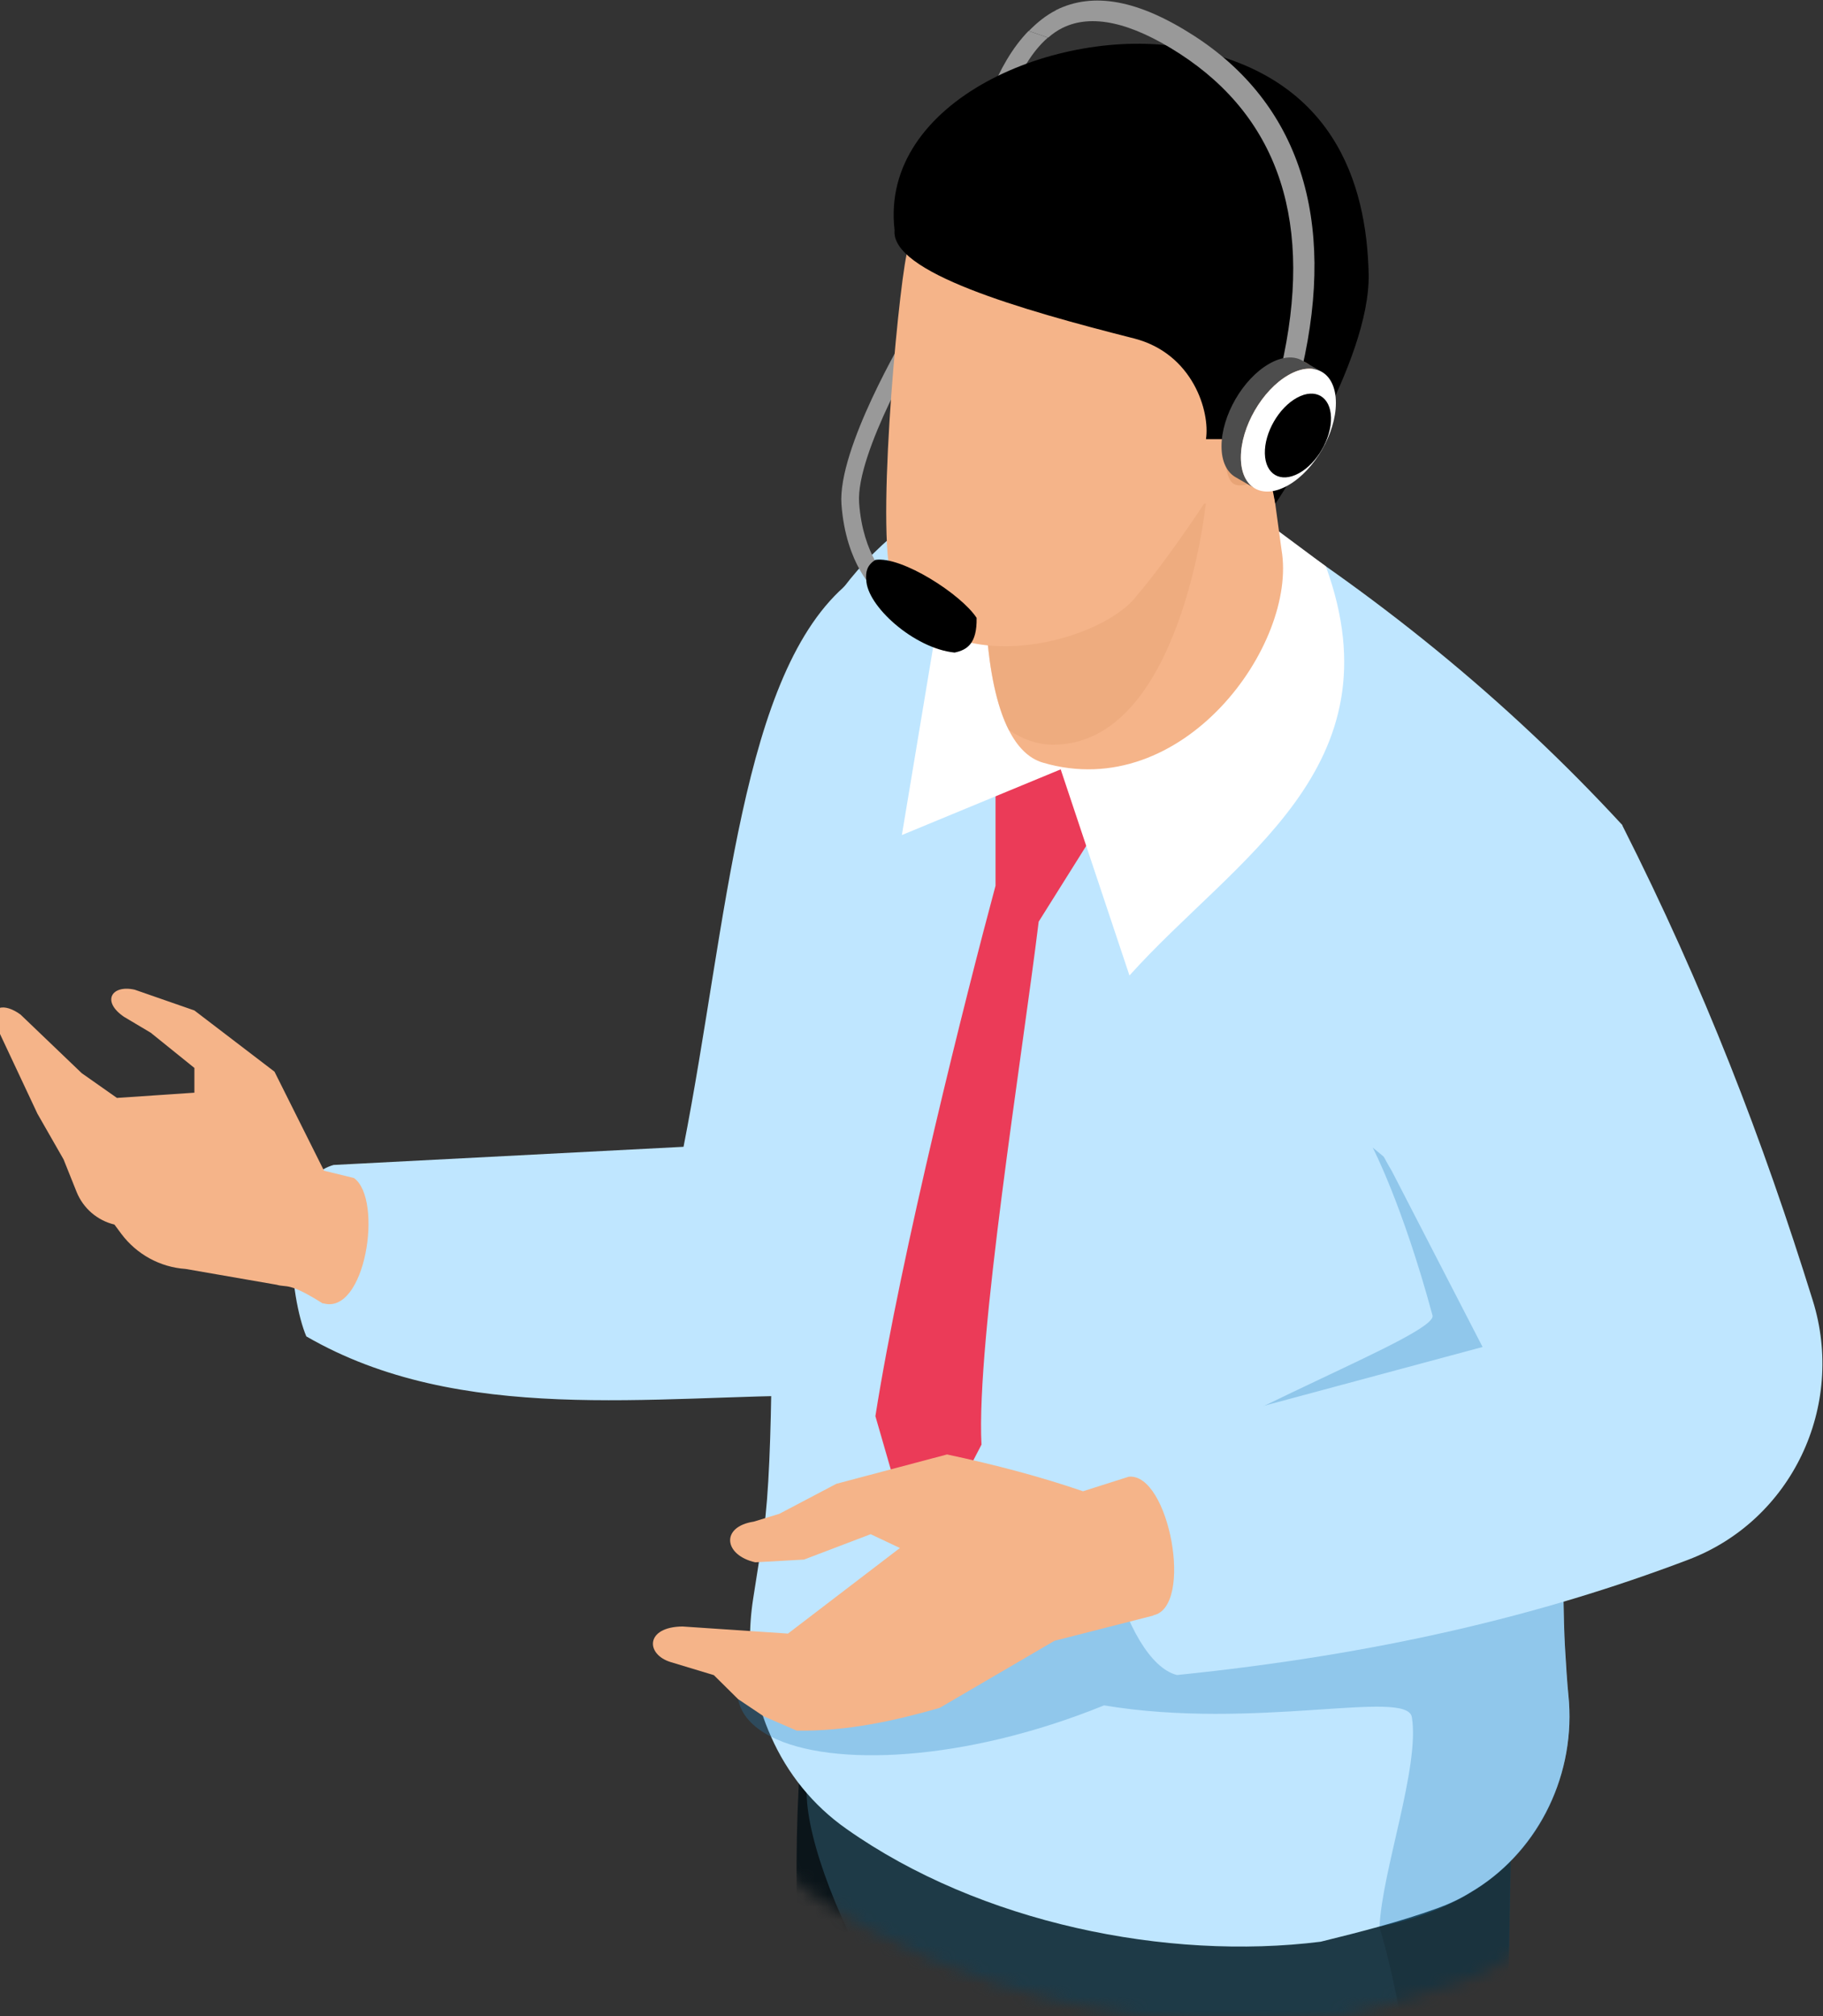 <svg width="142" height="157" viewBox="0 0 142 157" fill="none" xmlns="http://www.w3.org/2000/svg">
<rect x="0" y="0" width="142" height="157" fill="#333333" stroke="none"/>
<mask id="mask0_2886_9061" style="mask-type:luminance" maskUnits="userSpaceOnUse" x="-20" y="-42" width="220" height="200">
<path d="M55.225 135.026C55.535 136.556 56 138.058 56.649 139.482C58.044 142.63 60.243 145.382 63.139 147.416C74.668 155.544 90.788 158.78 103.992 157.133C107.393 156.3 110.783 155.437 114.019 154.265C115.017 153.907 115.966 153.461 116.828 152.928C122.476 149.644 125.818 143.212 125.373 136.527C125.373 136.391 125.344 136.275 125.344 136.14C125.208 134.745 139.439 136.207 139.352 134.764C139.265 133.32 157.952 121.172 157.923 119.7L199.59 67.203C120.025 -142.941 -15.291 10.801 -19.477 43.594C-19.477 43.594 -15.795 95.229 14.159 111.281C15.825 112.172 41.488 128.36 41.149 130.453C40.761 132.933 54.76 132.613 55.225 135.035V135.026Z" fill="white"/>
</mask>
<g mask="url(#mask0_2886_9061)">
<path d="M80.12 2.408L81.622 2.932C79.142 5.073 77.844 9.597 77.059 12.997H75.422C76.274 9.287 77.582 5.005 80.12 2.408Z" fill="#999999"/>
<path d="M66.127 45.373C57.68 52.3 56.692 71.704 53.243 89.307L25.982 90.721C21.487 92.009 22.61 101.135 23.86 104.071C35.844 111.007 50.84 108.662 64.122 108.662C74.769 104.952 74.691 68.575 78.915 66.454L66.127 45.364V45.373Z" fill="#BFE6FF"/>
<path d="M25.169 101.523C22.447 99.808 22.379 100.293 21.555 100.051L14.464 98.82C12.468 98.685 10.637 97.677 9.446 96.079L8.913 95.362C7.576 95.042 6.481 94.093 5.968 92.824L4.951 90.286L2.916 86.73L-0.232 80.026C-0.939 78.195 0.388 78.118 1.599 79.009L6.365 83.572L9.107 85.5L15.142 85.093V83.165L11.742 80.424L9.659 79.184C7.886 77.982 8.69 76.665 10.492 77.072L15.142 78.689L21.381 83.456L25.237 91.167L27.571 91.739C29.877 93.395 28.463 102.502 25.149 101.485L25.169 101.523Z" fill="#F5B489"/>
<path d="M96.13 136.351V204.31C101.594 224.014 112.124 242.508 113.791 262.203C113.791 270.495 96.992 272.317 92.739 266.988C91.073 251.75 78.179 231.057 70.361 206.983C65.178 182.706 60.886 157.528 62.33 137.252L96.12 136.361L96.13 136.351Z" fill="#0B151A"/>
<path d="M62.845 138.966C62.371 145.893 71.835 164.096 82.666 172.311C83.141 187.065 85.059 212.65 87.549 229.323C95.376 253.396 102.506 276.463 104.173 291.701C106.992 295.257 115.43 296.632 120.719 294.675C121.145 294.52 121.475 294.394 121.775 294.22C121.872 294.171 121.998 294.094 122.124 294.046C123.984 293.009 125.224 291.401 125.224 289.163C125.098 269.797 121.543 250.228 116.079 230.514L117.716 143.035L117.764 140.594L62.845 138.985V138.966Z" fill="#1E3A47"/>
<g style="mix-blend-mode:multiply" opacity="0.5">
<path d="M106.041 232.365C116.368 244.901 118.557 269.759 120.698 294.666C120.902 294.569 121.251 294.414 121.754 294.211C121.851 294.162 121.977 294.085 122.103 294.036C123.963 293 125.203 291.392 125.203 289.154C125.077 269.788 121.522 250.219 116.058 230.505L117.695 143.026L107.446 150.03C113.839 171.866 108.753 201.626 106.031 232.375L106.041 232.365Z" fill="#162B35"/>
</g>
<path d="M58.772 131.215C59.053 132.601 59.48 133.957 60.061 135.245C61.32 138.094 63.306 140.583 65.931 142.424C76.355 149.777 90.935 152.703 102.87 151.211C105.941 150.455 109.012 149.67 111.938 148.614C112.849 148.285 113.701 147.888 114.486 147.403C119.601 144.429 122.623 138.617 122.216 132.572C122.216 132.446 122.187 132.349 122.187 132.223C122.062 130.964 121.984 129.675 121.907 128.367C121.829 127.059 121.81 125.723 121.781 124.386L123.418 102.928L126.363 64.245C117.373 54.499 106.997 46.061 95.285 38.834L71.812 39.939C62.744 46.381 60.681 54.441 59.295 65.301C59.295 65.301 61.01 108.566 59.499 119.116C59.247 120.801 58.966 122.613 58.666 124.502C58.317 126.74 58.336 129.007 58.763 131.196L58.772 131.215Z" fill="#BFE6FF"/>
<path d="M84.492 57.582L85.276 64.809L80.907 71.774C79.629 82.227 76.034 104.412 76.451 112.501L71.549 121.927L68.188 110.282C70.203 97.504 75.288 77.354 77.546 68.975V60.081L82.409 56.797L84.492 57.582Z" fill="#EB3B58"/>
<path d="M92.59 36.16L103.275 44.104C109.01 59.856 96.184 66.822 87.978 75.967L82.621 59.914L70.25 65.029L74.047 42.215L92.59 36.151V36.16Z" fill="white"/>
<g style="mix-blend-mode:multiply" opacity="0.3">
<path d="M57.497 132.321C57.72 133.532 58.631 134.511 60.065 135.247C64.773 137.64 75.148 137.214 85.998 132.806C97.759 134.772 109.617 131.488 109.975 133.726C110.605 137.582 107.66 145.652 107.456 150.03C119.605 147.647 122.618 138.618 122.211 132.583C122.085 131.227 121.959 129.812 121.91 128.379C121.833 127.071 121.784 125.763 121.784 124.397L123.422 102.939L106.924 89.367C106.924 89.367 109.239 93.774 111.583 102.435C111.99 103.946 95.114 110.088 87.461 115.707C78.19 122.479 63.233 128.621 58.776 131.217C57.924 131.721 57.439 132.099 57.488 132.321H57.497Z" fill="#227FBC"/>
</g>
<path d="M126.362 64.266C132.765 76.938 137.309 88.766 141.203 101.273C143.771 109.508 139.576 118.401 131.506 121.462C120.055 125.812 107.277 128.854 91.68 130.442C87.456 129.396 84.134 116.366 87.166 112.511L115.483 104.896L108.411 91.188C98.888 75.407 116.054 54.191 126.352 64.257L126.362 64.266Z" fill="#BFE6FF"/>
<path d="M89.83 125.791C93.017 125.152 91.07 114.679 87.922 114.999L84.357 116.132C81.102 115.009 77.537 114.069 73.768 113.265L65.146 115.551L60.709 117.886L58.714 118.496C56.108 118.893 56.379 121.112 58.83 121.664L62.627 121.451L67.82 119.475L70.097 120.55L61.378 127.215L53.163 126.663C50.256 126.692 50.276 128.833 52.242 129.434L55.604 130.451L57.493 132.32L59.489 133.657L62.056 134.771C65.97 134.839 69.767 133.987 73.197 132.999L82.138 127.777L89.84 125.81L89.83 125.791Z" fill="#F5B489"/>
<path d="M68.267 46.082L69.158 45.035C69.158 45.035 67.22 43.282 66.92 39.174C66.639 35.28 71.822 26.552 71.88 26.464L70.698 25.757C70.475 26.135 65.234 34.941 65.544 39.271C65.893 43.999 68.16 45.995 68.257 46.082H68.267Z" fill="#999999"/>
<path d="M78.58 56.852C79.229 58.131 80.101 59.061 81.235 59.391C92.143 62.607 101.075 50.168 99.825 42.834C98.808 35.297 98.217 31.19 98.217 31.19L77.127 36.392C77.127 36.392 76.895 38.368 76.778 41.168C76.565 45.915 76.633 53.026 78.58 56.852Z" fill="#F5B489"/>
<g style="mix-blend-mode:multiply" opacity="0.5">
<path d="M78.582 56.851C79.628 57.559 80.781 57.995 82.031 57.995C91.999 57.995 93.927 39.21 93.927 39.21L76.77 41.157C76.557 45.904 76.625 53.015 78.572 56.842L78.582 56.851Z" fill="#E8A476"/>
</g>
<path d="M96.582 34.861C96.582 34.861 92.038 42.35 88.328 46.651C85.325 50.129 73.486 53.248 69.611 45.556C68.119 42.602 69.892 23.236 70.619 19.807C71.791 14.304 74.61 2.563 90.643 4.762C98.383 5.818 103.169 11.466 104.177 18.276C104.981 23.691 100.641 33.321 100.641 33.321L96.572 34.861H96.582Z" fill="#F5B489"/>
<path d="M99.343 39.221L98.326 34.203H93.938C94.267 32.052 92.92 27.528 88.328 26.355C79.435 24.098 69.36 21.202 69.68 17.918C68.498 7.775 82.458 2.011 92.136 3.696C103.887 5.74 106.454 14.265 106.609 21.337C106.754 28.225 99.343 39.23 99.343 39.23V39.221Z" fill="black"/>
<path d="M99.118 28.284C100.174 27.751 101.627 27.828 102.334 28.768C102.732 29.301 102.828 30.008 102.732 30.657C102.635 31.306 102.354 31.926 102.063 32.517C101.559 33.544 100.997 34.552 100.387 35.52C99.893 36.315 99.273 37.138 98.372 37.351C97.442 37.574 96.328 38.214 95.824 37.4C95.32 36.586 95.379 34.377 95.563 33.447C95.96 31.452 97.258 29.223 99.128 28.284H99.118Z" fill="#E8A476"/>
<path d="M82.243 0.792C85.159 -0.661 88.675 -0.003 92.996 2.778C101.192 8.067 104.108 17.028 101.415 28.702H99.777C102.364 17.483 99.7 9.23 91.863 4.163C88.075 1.722 85.013 1.053 82.756 2.177C82.359 2.371 81.991 2.632 81.642 2.933L80.141 2.41C80.77 1.77 81.458 1.199 82.252 0.801L82.243 0.792Z" fill="#999999"/>
<path d="M102.957 28.956L101.445 28.084C100.777 27.696 99.857 27.755 98.849 28.336C96.805 29.508 95.148 32.376 95.148 34.749C95.148 35.941 95.565 36.774 96.243 37.161L97.754 38.033C97.076 37.645 96.66 36.812 96.66 35.621C96.66 33.257 98.316 30.38 100.36 29.208C101.378 28.626 102.288 28.568 102.957 28.956Z" fill="#4D4D4D"/>
<path d="M104.058 31.378C104.058 29.014 102.401 28.036 100.357 29.208C98.313 30.38 96.656 33.248 96.656 35.621C96.656 37.995 98.313 38.954 100.357 37.782C102.401 36.609 104.058 33.742 104.058 31.378Z" fill="white"/>
<path d="M103.678 32.519C103.639 30.892 102.458 30.194 101.034 30.969C99.609 31.744 98.486 33.691 98.524 35.319C98.563 36.947 99.745 37.634 101.169 36.859C102.593 36.084 103.717 34.137 103.678 32.51V32.519Z" fill="black"/>
<path d="M67.469 45.132C67.43 44.561 67.517 44.018 68.186 43.602C70.239 43.292 74.889 46.295 76.071 48.116C76.11 50.131 75.325 50.615 74.357 50.819C71.179 50.499 67.478 47.147 67.478 45.123L67.469 45.132Z" fill="black"/>
</g>
</svg>
